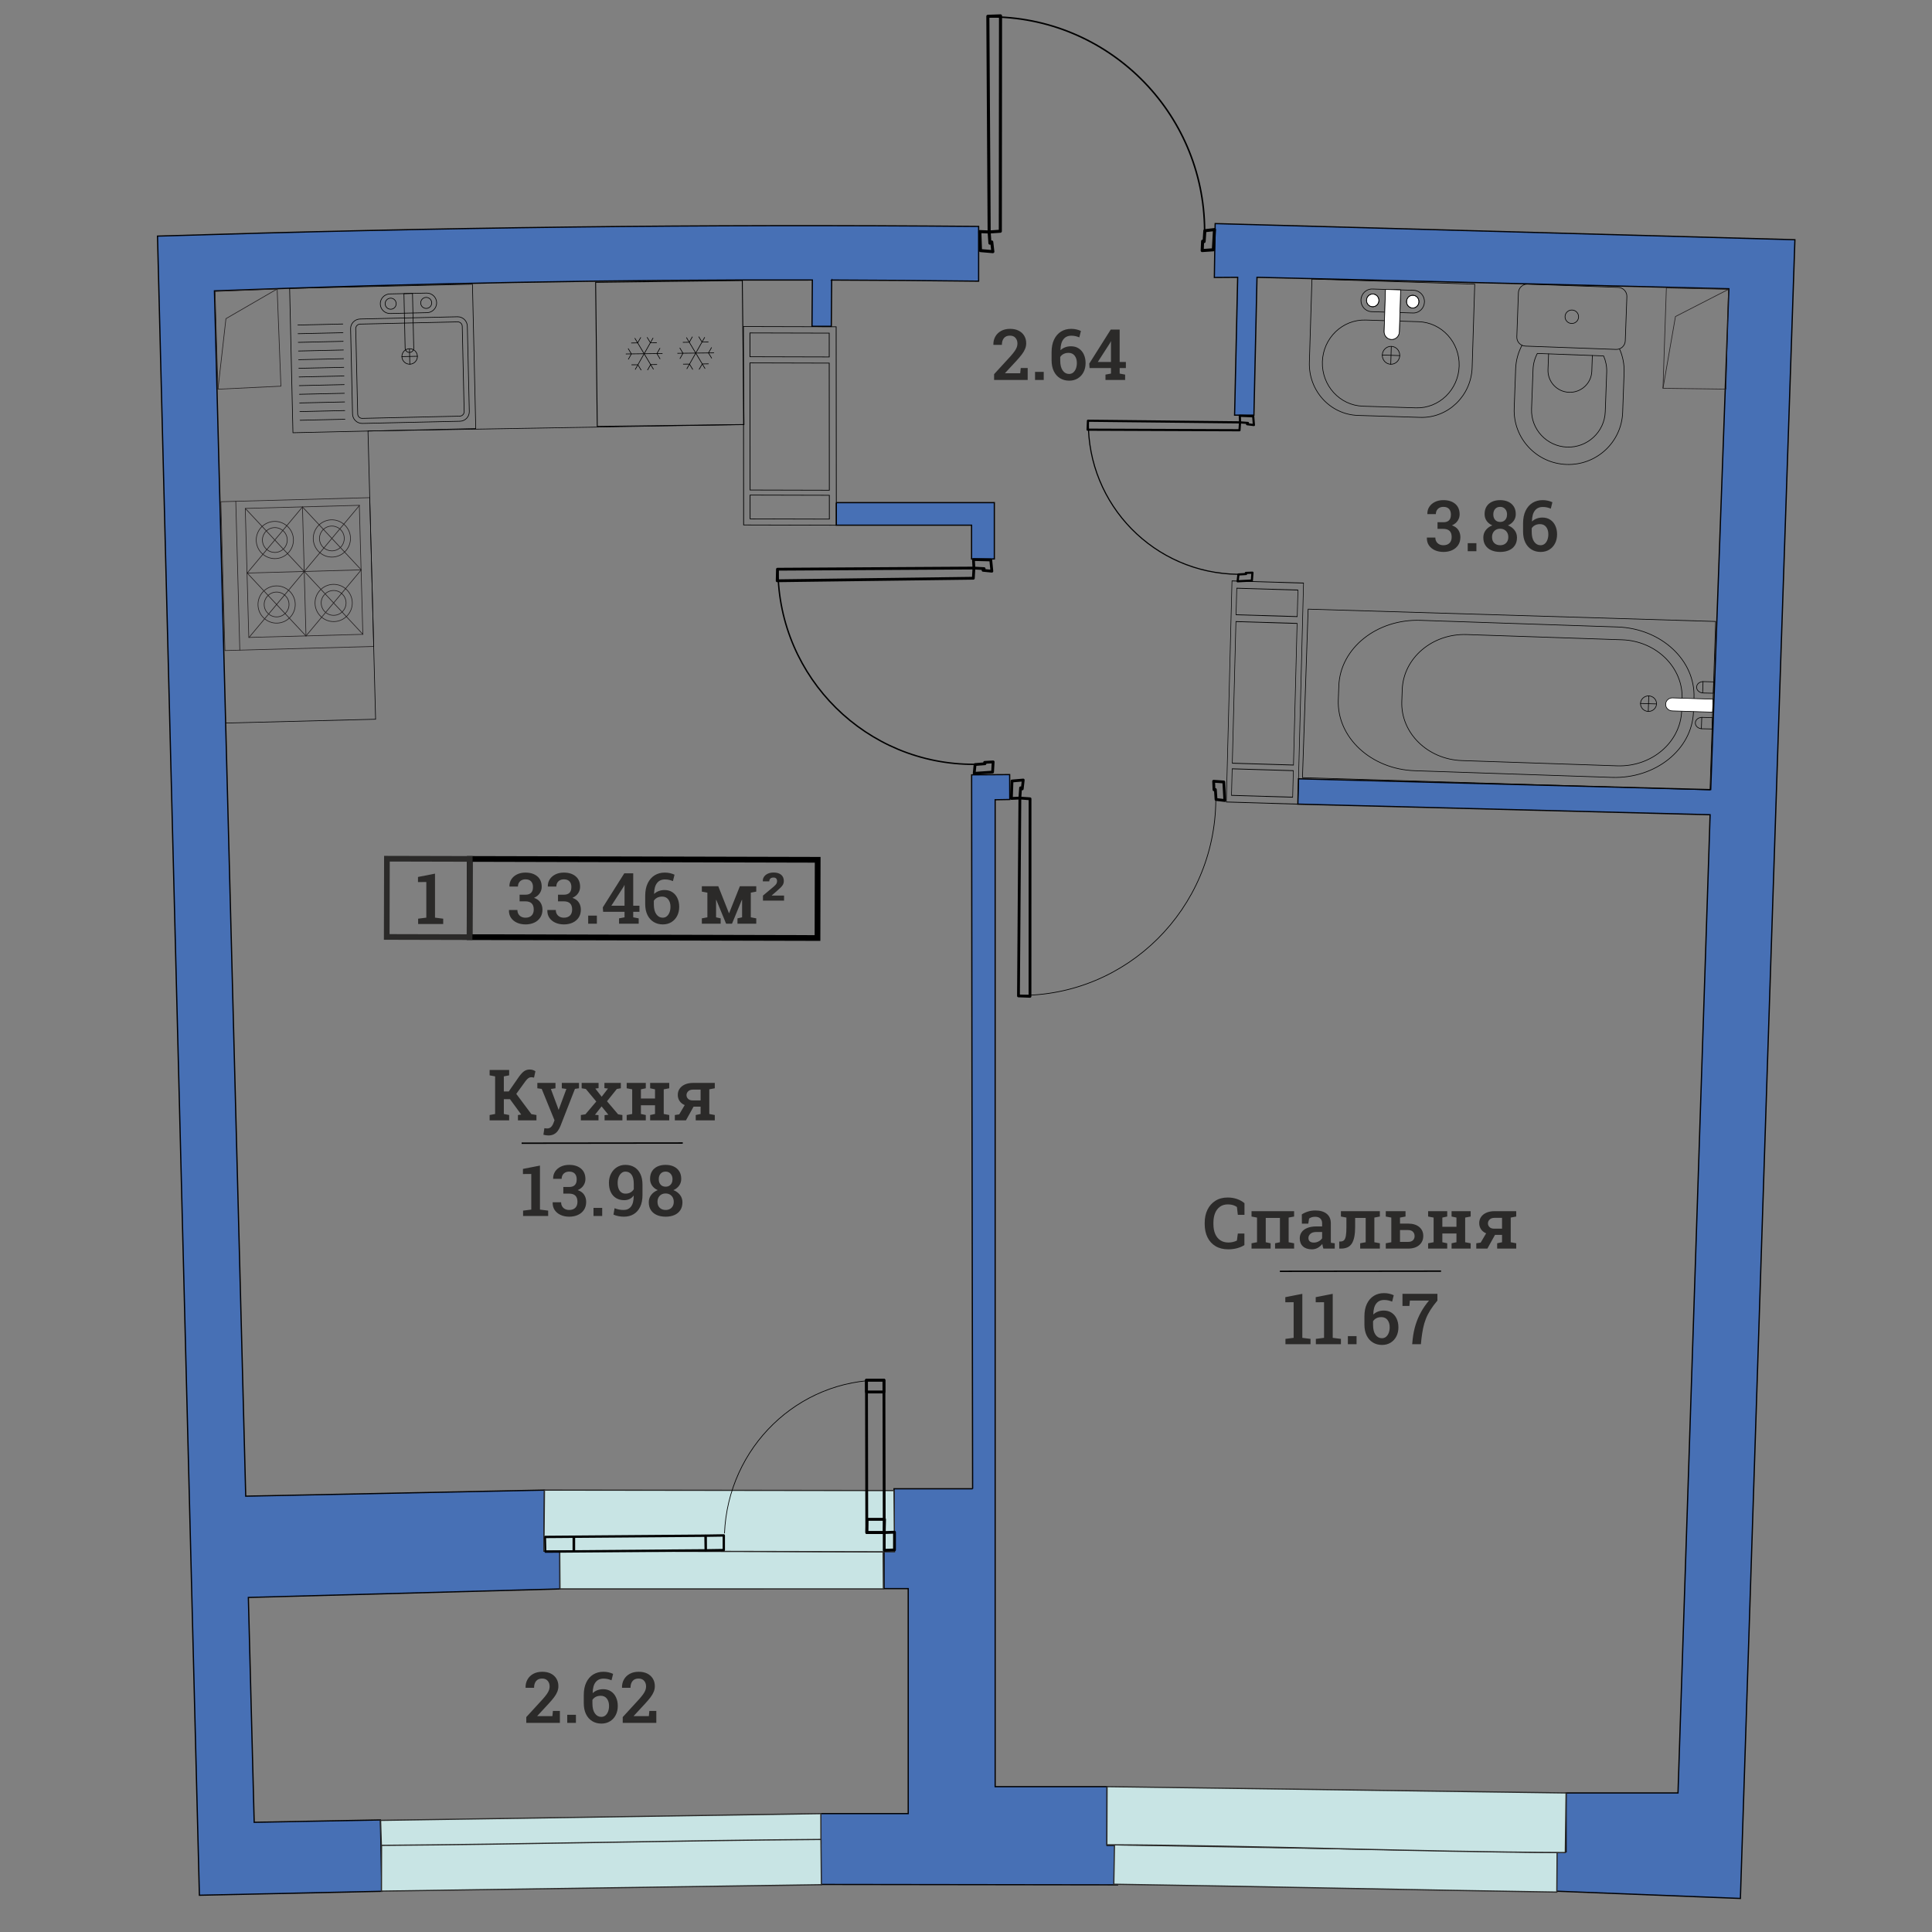 <?xml version="1.0" encoding="UTF-8"?>
<!DOCTYPE svg PUBLIC "-//W3C//DTD SVG 1.1//EN" "http://www.w3.org/Graphics/SVG/1.1/DTD/svg11.dtd">
<!-- Creator: CorelDRAW 2019 (64-Bit) -->
<svg xmlns="http://www.w3.org/2000/svg" xml:space="preserve" width="211.667mm" height="211.667mm" version="1.1" style="shape-rendering:geometricPrecision; text-rendering:geometricPrecision; image-rendering:optimizeQuality; fill-rule:evenodd; clip-rule:evenodd"
viewBox="0 0 21166.66 21166.66"
 xmlns:xlink="http://www.w3.org/1999/xlink"
 xmlns:xodm="http://www.corel.com/coreldraw/odm/2003">
 <rect x="0" y="0" width="21166.66" height="21166.66" fill="#808080" stroke="none"/>
 <defs>
  <style type="text/css">
   <![CDATA[
    .str1 {stroke:#2B2A29;stroke-width:13.23;stroke-miterlimit:22.926}
    .str0 {stroke:#020204;stroke-width:13.41;stroke-miterlimit:22.926}
    .str16 {stroke:#2B2A29;stroke-width:62.06;stroke-miterlimit:22.926}
    .str15 {stroke:black;stroke-width:62.72;stroke-miterlimit:22.926}
    .str4 {stroke:black;stroke-width:7.06;stroke-miterlimit:22.926}
    .str13 {stroke:#020204;stroke-width:7.06;stroke-miterlimit:22.926}
    .str2 {stroke:#231F20;stroke-width:7.06;stroke-miterlimit:22.926}
    .str14 {stroke:black;stroke-width:15.26;stroke-miterlimit:22.926}
    .str6 {stroke:black;stroke-width:7.62;stroke-miterlimit:22.926}
    .str3 {stroke:black;stroke-width:7.06;stroke-linecap:round;stroke-linejoin:round;stroke-miterlimit:22.926}
    .str5 {stroke:#231F20;stroke-width:7.06;stroke-linecap:round;stroke-linejoin:round;stroke-miterlimit:22.926}
    .str7 {stroke:black;stroke-width:33.71;stroke-linecap:round;stroke-linejoin:round;stroke-miterlimit:10}
    .str11 {stroke:black;stroke-width:23.77;stroke-linecap:round;stroke-linejoin:round;stroke-miterlimit:10}
    .str8 {stroke:black;stroke-width:16.84;stroke-linecap:round;stroke-linejoin:round;stroke-miterlimit:10}
    .str12 {stroke:black;stroke-width:11.87;stroke-linecap:round;stroke-linejoin:round;stroke-miterlimit:10}
    .str10 {stroke:black;stroke-width:15.34;stroke-linecap:round;stroke-linejoin:round;stroke-miterlimit:10}
    .str9 {stroke:black;stroke-width:30.71;stroke-linecap:round;stroke-linejoin:round;stroke-miterlimit:10}
    .fil6 {fill:none}
    .fil3 {fill:none;fill-rule:nonzero}
    .fil0 {fill:#4770B5}
    .fil1 {fill:#4770B5}
    .fil2 {fill:#C8E4E4}
    .fil7 {fill:#2B2A29;fill-rule:nonzero}
    .fil5 {fill:black;fill-rule:nonzero}
    .fil4 {fill:white;fill-rule:nonzero}
   ]]>
  </style>
 </defs>
 <g id="Layer_x0020_1">
  <path class="fil0 str0" d="M10655.9 16310.78l-861 0 0 652.84 -109.16 0 0 440.97 264.59 0 0 2465.13 -957.06 0 0 776.01c1058.52,0 2187.14,4.42 3250.13,4.42l0 -432.17 -114.65 0 0 -643.81 -1225.91 0 0 -10812.19 160.03 -2.82 -1.18 -272.9 -416.63 2.76c0,1336.42 6.43,5276.31 10.84,7821.76z"/>
  <path class="fil1 str0" d="M18742.41 8651.1l-4516.37 -118.73 -7.04 277.53 4516.69 116.26 -351.91 10717.18 -1225.91 0 0 643.81 -114.65 0 0 432.17 2024.29 79.77c196.26,-6059.97 390.03,-12114.52 597.15,-18172.61l-6351.54 -176.9 -8.82 590.4 255.44 -1.81 -33.76 1510.24 211.67 0 33.76 -1510.24 5169.95 125.38 -198.95 5487.55z"/>
  <path class="fil1 str0" d="M9111.61 3068.09l-4.01 507.21 -211.46 -0.45 4.01 -507.31c-2229.92,-4.39 -4283.06,35.25 -6550.89,118.95l342.85 13205.24 3272.93 -66.43 -6.07 667.28 175.97 5.32 0 410.2 -3414.02 93.36 63.96 2463.34 1382.86 -25.75 16.31 781.63 -1999.57 43.21 -458.85 -18177.13c3139.79,-97.12 5944.44,-132.49 8996.04,-106.14l0 599.73c-550.41,-6.5 -1085.4,-10.59 -1610.06,-12.26zm50.94 2438.66l1731.16 0c0,158.46 0,458.44 0,616.9l-249.28 0 0 -369.96 -1481.68 0 -0.2 -246.94z"/>
  <g id="_1844728765168">
   <path class="fil2 str1" d="M17056.35 20729.52c-1618.05,-24.67 -3235.73,-61.53 -4853.77,-86.2l7.4 -431.77 4849.52 84.55 -3.15 433.42z"/>
   <path class="fil2 str1" d="M17149.32 20296.35c-1674.66,-7.25 -3348.22,-77.97 -5022.89,-85.22l2.32 -636.96 5029.12 69.17 -8.55 653.01z"/>
  </g>
  <g id="_1844728763376">
   <polygon class="fil3 str2" points="18937.03,3169.85 18256.39,3154.88 18219.27,4254.13 18909.72,4263.23 "/>
   <path class="fil3 str2" d="M18937.12 3169.85l-580.91 297.85 -136.94 786.99m717.85 -1084.84l0 0 0 0z"/>
  </g>
  <g id="_1844725468592">
   <path class="fil3 str3" d="M17718.3 8390.32c376.9,12.64 692.95,-257.64 705.73,-602.67l4.68 -129.6c13.05,-344.92 -282.34,-636.02 -658.98,-648.69l-1701.14 -57.32c-376.6,-12.64 -693.16,257.54 -705.94,602.5l-4.78 129.8c-12.85,345.03 282.64,635.89 659.27,648.43l1701.16 57.55z"/>
   <path class="fil3 str3" d="M17659.69 8516.97c478.11,15.99 878.63,-305.63 893.62,-717.46l5.83 -154.59c15.56,-411.57 -359.85,-759.73 -837.93,-775.86l-2158.98 -72.78c-478.08,-15.93 -878.93,305.57 -894.23,717.25l-5.84 155.02c-15.43,411.54 360.36,759.4 838.34,775.33l2159.19 73.09z"/>
   <path class="fil3 str3" d="M17973.24 7706.55c-1.58,46.87 36.63,86.28 84.98,87.68 48.49,1.33 88.93,-35.62 90.56,-82.41 1.49,-46.9 -36.4,-86.17 -84.92,-87.57 -48.47,-1.37 -89.22,35.44 -90.62,82.3z"/>
   <path class="fil4 str3" d="M18763.65 7802.31l-443.51 -13.93c-40.82,-1.27 -72.79,-34.13 -71.48,-73.32 1.1,-39.72 35.32,-70.42 76.01,-69.12l444.32 14.3 -5.34 142.07z"/>
   <path class="fil3 str3" d="M18771.14 7594.94l-111.48 -2.63c-40.96,-1.21 -72.94,-30.19 -71.96,-64.53 1.04,-34.71 34.98,-61.44 75.84,-60.23l111.95 3.01 -4.35 124.38z"/>
   <line class="fil3 str3" x1="18658.22" y1="7466.76" x2="18653.87" y2= "7591.19" />
   <line class="fil3 str3" x1="18644.35" y1="7858.48" x2="18639.93" y2= "7982.91" />
   <path class="fil3 str3" d="M18757.14 7986.75l-111.38 -2.56c-41,-1.24 -73.16,-30.2 -71.94,-64.53 0.91,-34.78 35.09,-61.54 75.88,-60.27l111.85 2.96 -4.41 124.4z"/>
   <line class="fil3 str3" x1="18146.52" y1="7712.01" x2="17973.44" y2= "7706.86" />
   <line class="fil3 str3" x1="18063.77" y1="7624.28" x2="18058.18" y2= "7794.37" />
   <polygon class="fil3 str3" points="14269.61,8519.61 14331.65,6673.64 18796.34,6808.55 18734.39,8654.5 "/>
  </g>
  <g id="_1844725455440">
   <path class="fil3 str3" d="M16635.52 3206.88c2.02,-53.64 47.67,-96.2 101.59,-94.14l992.56 35.91c54.08,2.14 96.06,47.58 94.19,101.35l-17.72 484.03c-2.02,54.07 -47.24,95.89 -101.39,94.03l-992.69 -36.39c-53.84,-1.82 -96.18,-46.65 -94.07,-100.8l17.53 -483.99z"/>
   <path class="fil3 str3" d="M16674.94 3782.89c-41.52,77.11 -66.34,164.52 -69.74,258.03l-15.93 433.77c-11.95,327.36 244.52,601.99 572.78,613.73 328.41,12.02 603.7,-243.11 615.6,-570.45l15.75 -433.94c3.67,-93.2 -14.8,-182.22 -50.41,-262.04"/>
   <path class="fil3 str3" d="M17568.73 3899.31c24.35,55.91 36.26,115.89 34.1,177.6l-15.94 434.05c-8.06,221.79 -196.02,395.31 -418.24,387.33 -223,-8.16 -397.07,-195.07 -389.14,-416.67l16.14 -433.93c2.23,-61.3 17.95,-120.61 47.09,-175.32l725.99 26.94z"/>
   <path class="fil3 str3" d="M17445.71 3895l-6.23 172.82c-4.89,131.89 -116.38,235.04 -248.85,230.12 -132.16,-4.54 -235.83,-115.83 -231.11,-247.49l6.51 -173.48"/>
   <path class="fil3 str3" d="M17294.62 3472.97c1.46,-40.84 -30.29,-75.02 -71.37,-76.37 -40.73,-1.58 -75.26,30.24 -76.76,70.9 -1.55,40.81 30.48,75.02 71.45,76.52 40.65,1.48 75.33,-30.35 76.68,-71.05z"/>
  </g>
  <g id="_1844725502800">
   <path class="fil3 str3" d="M16156.97 3113.28l-28.4 911.53c-9.77,312.26 -264.57,557.58 -568.92,547.86l-681.56 -21.39c-304.27,-9.56 -542.63,-270.19 -532.85,-582.35l28.24 -911.44 1783.49 55.79z"/>
   <path class="fil3 str3" d="M14932.54 4450.13l579.23 18.17c254.01,8.06 466,-196.76 474.45,-457.54 8.11,-260.47 -191.16,-478.38 -445.13,-486.25l-579.2 -18.17c-253.74,-7.95 -466.16,197.18 -474.2,457.19 -8.06,260.77 191.07,478.63 444.85,486.6z"/>
   <path class="fil3 str3" d="M15035.07 3166.42l453.54 14.12c67.01,2.18 119.49,59.77 117.29,127.89 -2.05,68.47 -57.49,122.59 -125.03,120.49l-453.5 -14.36c-66.86,-1.88 -119.18,-59.17 -116.9,-127.98 2.07,-68.18 58.08,-122.19 124.6,-120.16z"/>
   <path class="fil3 str3" d="M15236.66 3990.6c52.72,1.61 97.02,-40.96 98.61,-94.85 1.64,-54.28 -39.77,-99.54 -92.48,-101.17 -52.75,-1.58 -97.02,40.85 -98.54,95.01 -1.86,54.1 39.62,99.51 92.41,101.01z"/>
   <path class="fil4 str3" d="M15345.18 3176.44l-14.36 459.2c-1.45,47.54 -39.92,84.82 -85.67,83.4 -46.37,-1.38 -82.29,-41.09 -80.65,-88.35l14.64 -459.78 166.04 5.53z"/>
   <path class="fil4 str3" d="M15345.18 3176.44l-14.36 459.2c-1.45,47.54 -39.92,84.82 -85.67,83.4 -46.37,-1.38 -82.29,-41.09 -80.65,-88.35l14.64 -459.78 166.04 5.53z"/>
   <path class="fil4 str4" d="M14971.38 3288.47c-1.43,39.07 27.75,71.1 65.18,72.16 38.53,1.51 69.29,-28.88 70.64,-67.83 1.17,-38.34 -28.27,-70.37 -66.24,-71.73 -37.46,-1.1 -68.34,29.1 -69.58,67.4z"/>
   <path class="fil3 str3" d="M15036.98 3360.93c37.46,1.22 68.95,-29.11 70.18,-67.75 1.12,-38.65 -28.24,-70.8 -65.74,-71.9 -37.57,-1.22 -69.17,29.14 -70.22,67.71 -1.4,38.51 28.23,70.88 65.78,71.94z"/>
   <path class="fil4 str4" d="M15409.93 3302.35c-1.2,38.95 28.14,71.17 65.86,72.31 37.84,1.24 68.67,-29.06 69.73,-67.97 1.28,-38.53 -27.9,-70.72 -65.31,-71.81 -37.84,-1.16 -68.95,29.05 -70.28,67.47z"/>
   <path class="fil3 str3" d="M15475.65 3374.76c37.3,1.14 68.67,-29.13 70.06,-67.75 0.98,-38.48 -28.27,-71.09 -65.94,-72.04 -37.42,-1.29 -68.71,29.06 -69.92,67.83 -1.11,38.38 28.31,70.76 65.8,71.96z"/>
   <line class="fil3 str3" x1="15242.74" y1="3796.95" x2="15236.89" y2= "3990.37" />
   <line class="fil3 str3" x1="15144.1" y1="3889.52" x2="15335.34" y2= "3895.75" />
  </g>
  <g id="_1844886771424">
   <rect class="fil3 str4" transform="matrix(0.015 1.323 -1.347 0.017 8132.48 3073.07)" width="1192.98" height="1192.95"/>
   <polyline class="fil3 str4" points="7232.52,3933.2 7196.83,3873.79 7231.21,3813.25 "/>
   <line class="fil3 str4" x1="6856.34" y1="3878.01" x2="7257.94" y2= "3872.93" />
   <polyline class="fil3 str4" points="6881.75,3817.72 6917.36,3877.2 6883.21,3937.7 "/>
   <polyline class="fil3 str4" points="7196.06,3754.2 7125.62,3754.8 7089.38,3694.94 "/>
   <line class="fil3 str4" x1="6958.69" y1="4049.14" x2="7155.54" y2= "3701.82" />
   <polyline class="fil3 str4" points="6918.25,3996.72 6988.62,3996.19 7024.85,4055.95 "/>
   <polyline class="fil3 str4" points="7020.72,3695.89 6985.84,3756.45 6915.63,3757.78 "/>
   <line class="fil3 str4" x1="7159.56" y1="4046.56" x2="6954.75" y2= "3704.39" />
   <polyline class="fil3 str4" points="7093.66,4055.1 7128.35,3994.5 7198.78,3993.24 "/>
   <polyline class="fil3 str4" points="7797.83,3926.15 7762.18,3866.53 7796.45,3806.07 "/>
   <line class="fil3 str4" x1="7421.61" y1="3870.73" x2="7823.44" y2= "3865.81" />
   <polyline class="fil3 str4" points="7447.21,3810.56 7482.87,3870.14 7448.56,3930.63 "/>
   <polyline class="fil3 str4" points="7761.44,3746.98 7691.11,3747.57 7654.84,3687.85 "/>
   <line class="fil3 str4" x1="7524.18" y1="4041.94" x2="7721.08" y2= "3694.62" />
   <polyline class="fil3 str4" points="7483.7,3989.48 7554.08,3989.13 7590.16,4048.79 "/>
   <polyline class="fil3 str4" points="7586.07,3688.66 7551.35,3749.43 7480.87,3750.63 "/>
   <line class="fil3 str4" x1="7724.93" y1="4039.26" x2="7520.1" y2= "3697.2" />
   <polyline class="fil3 str4" points="7658.95,4047.97 7693.85,3987.31 7764.21,3986.01 "/>
  </g>
  <g id="_1844886740224">
   <line class="fil3 str5" x1="3957.79" y1="6243.41" x2="3352.25" y2= "6967.24" />
   <line class="fil3 str5" x1="3977.15" y1="6950.74" x2="3333.13" y2= "6261.03" />
   <line class="fil3 str5" x1="3938.53" y1="5537.23" x2="3333.06" y2= "6260.9" />
   <line class="fil3 str5" x1="3957.79" y1="6243.41" x2="3313.77" y2= "5554.14" />
   <line class="fil3 str5" x1="3957.79" y1="6243.41" x2="2708.11" y2= "6278.02" />
   <polygon class="fil3 str5" points="2725.71,6983.69 3975.3,6949.66 3936.64,5536.16 2687.12,5570.23 "/>
   <polygon class="fil3 str5" points="2464.33,7127.21 4094.78,7082.5 4050.34,5452.21 2419.75,5496.76 "/>
   <path class="fil3 str5" d="M3685.99 6025.52c-69.93,27.56 -148.89,-6.72 -176.55,-76.42 -27.45,-69.78 6.72,-148.66 76.57,-176.29 69.74,-27.45 148.81,6.86 176.26,76.39 27.48,69.77 -6.61,148.87 -76.28,176.32z"/>
   <path class="fil3 str5" d="M3710.84 6089c-104.85,41.23 -223.4,-10.23 -264.77,-114.91 -41.37,-104.52 10.03,-223.21 114.8,-264.81 104.7,-41.23 223.47,10.35 264.7,114.87 41.55,104.72 -9.89,223.38 -114.73,264.85z"/>
   <path class="fil3 str5" d="M3451.44 6611.4c-2.98,-112.51 85.85,-206.32 198.58,-209.36 112.69,-2.78 206.48,86.12 209.52,198.8 2.86,112.4 -86.16,206.04 -198.77,209.05 -112.66,2.96 -206.47,-85.96 -209.33,-198.49z"/>
   <path class="fil3 str5" d="M3519.15 6609.1c-2.2,-74.9 57.19,-137.49 132.28,-139.62 74.83,-2.23 137.68,57.08 139.79,132.42 2.06,74.67 -57.22,137.59 -132.19,139.47 -75.16,2.27 -137.83,-56.88 -139.88,-132.27z"/>
   <line class="fil3 str5" x1="2708.11" y1="6278.03" x2="3313.72" y2= "5554.18" />
   <line class="fil3 str5" x1="2688.53" y1="5571.4" x2="3333.13" y2= "6261.05" />
   <line class="fil3 str5" x1="3352.35" y1="6967.53" x2="3313.77" y2= "5554.14" />
   <line class="fil3 str5" x1="2627.36" y1="7122.72" x2="2583.2" y2= "5492.28" />
   <line class="fil3 str5" x1="2727.63" y1="6984.44" x2="3333.17" y2= "6261.1" />
   <line class="fil3 str5" x1="2708.11" y1="6277.92" x2="3352.42" y2= "6967.57" />
   <path class="fil3 str5" d="M3086 6105.91c-104.48,41.3 -223.18,-10.03 -264.52,-114.8 -41.27,-104.52 9.92,-223.07 114.84,-264.36 104.53,-41.37 223.03,9.91 264.48,114.57 41.12,104.77 -10.25,223.28 -114.8,264.59z"/>
   <path class="fil3 str5" d="M3061.04 6042.9c-69.93,27.6 -148.85,-6.64 -176.47,-76.71 -27.74,-69.74 6.64,-149.03 76.5,-176.34 69.84,-27.67 149,6.51 176.58,76.46 27.7,69.78 -6.72,148.92 -76.61,176.59z"/>
   <path class="fil3 str5" d="M2894.31 6626.26c-1.82,-75.23 57.5,-137.68 132.46,-139.58 75.03,-2.01 137.75,57.28 139.58,132.38 2.12,74.89 -57.34,137.38 -132.38,139.5 -75.11,1.87 -137.53,-57.49 -139.66,-132.3z"/>
   <path class="fil3 str5" d="M2826.6 6628.3c-3.08,-112.8 85.94,-206.33 198.43,-209.23 112.43,-2.93 206.44,85.94 209.45,198.48 2.75,112.42 -86.05,206.21 -198.62,209.18 -112.65,3.08 -206.36,-85.93 -209.26,-198.43z"/>
  </g>
  <g id="_1844886792640">
   <polygon class="fil2 str1" points="9678.34,17407.8 6134.94,17408.1 6132.16,16985.5 9675.68,17001.3 "/>
   <polygon class="fil2 str1" points="9800.09,17001.3 5958.97,16992.58 5965.04,16325.29 9794.3,16330.24 "/>
   <g>
    <path class="fil3 str6" d="M9669.21 15119.78c-927.7,-5.43 -1693.13,737.03 -1731.7,1679.69"/>
   </g>
   <g>
    <path class="fil5" d="M9511.77 16790.3c0.01,8.68 -6.9,15.74 -15.43,15.75 -8.53,0.01 -15.48,-7.01 -15.49,-15.69l30.92 -0.06zm-3.35 -1669.75l3.35 1669.75 -30.92 0.06 -3.35 -1669.75 15.46 -15.75 15.46 15.69zm-30.92 0.06c-0.01,-8.68 6.9,-15.74 15.43,-15.75 8.53,-0.01 15.48,7.01 15.49,15.69l-30.92 0.06zm206.63 15.74l-191.17 -0.05 0 -31.44 191.17 0.05 15.46 15.69 -15.46 15.75zm0 -31.44c8.53,0 15.46,7.04 15.46,15.72 0,8.68 -6.93,15.72 -15.46,15.72l0 -31.44zm-12.1 1685.5l-3.36 -1669.75 30.92 -0.06 3.36 1669.75 -15.46 15.75 -15.46 -15.69zm30.92 -0.06c0.01,8.68 -6.9,15.74 -15.43,15.75 -8.53,0.01 -15.48,-7.01 -15.49,-15.69l30.92 -0.06zm-206.64 -15.74l191.18 0.05 0 31.44 -191.18 -0.05 0 -31.44zm0 31.44c-8.53,0 -15.46,-7.04 -15.46,-15.72 0,-8.68 6.93,-15.72 15.46,-15.72l0 31.44z"/>
   </g>
   <g>
    <path class="fil5" d="M9702.95 16790.8c-0.22,8.68 -7.34,15.53 -15.87,15.3 -8.53,-0.23 -15.27,-7.46 -15.05,-16.14l30.92 0.84zm3.77 -144.87l-3.77 144.87 -30.92 -0.84 3.77 -144.87 15.46 -15.3 15.46 16.14zm-30.92 -0.84c0.22,-8.68 7.34,-15.53 15.87,-15.3 8.53,0.23 15.27,7.46 15.05,16.14l-30.92 -0.84zm-175.72 -15.34l191.18 0.04 0 31.44 -191.18 -0.04 -15.46 -16.14 15.46 -15.3zm0 31.44c-8.53,0 -15.46,-7.04 -15.46,-15.72 0,-8.68 6.93,-15.72 15.46,-15.72l0 31.44zm-19.23 128.72l3.77 -144.86 30.92 0.84 -3.77 144.86 -15.46 15.3 -15.46 -16.14zm30.92 0.84c-0.22,8.68 -7.34,15.53 -15.87,15.3 -8.53,-0.23 -15.27,-7.46 -15.05,-16.14l30.92 0.84zm175.72 15.35l-191.18 -0.05 0 -31.44 191.18 0.05 0 31.44zm0 -31.44c8.53,0 15.46,7.04 15.46,15.72 0,8.68 -6.93,15.72 -15.46,15.72l0 -31.44z"/>
   </g>
   <g>
    <path class="fil5" d="M9699.58 15250.22c0,8.68 -6.93,15.72 -15.46,15.72 -8.53,0 -15.46,-7.04 -15.46,-15.72l30.92 0zm0.01 -129.59l-0.01 129.59 -30.92 0 0.01 -129.59 15.46 -15.72 15.46 15.72zm-30.92 0c0,-8.68 6.93,-15.72 15.46,-15.72 8.53,0 15.46,7.04 15.46,15.72l-30.92 0zm-175.71 -15.77l191.17 0.05 0 31.44 -191.17 -0.05 -15.46 -15.72 15.46 -15.72zm0 31.44c-8.53,0 -15.46,-7.04 -15.46,-15.72 0,-8.68 6.93,-15.72 15.46,-15.72l0 31.44zm-15.48 113.88l0.02 -129.6 30.92 0 -0.02 129.6 -15.46 15.72 -15.46 -15.72zm30.92 0c0,8.68 -6.93,15.72 -15.46,15.72 -8.53,0 -15.46,-7.04 -15.46,-15.72l30.92 0zm175.72 15.76l-191.18 -0.04 0 -31.44 191.18 0.04 0 31.44zm0 -31.44c8.53,0 15.46,7.04 15.46,15.72 0,8.68 -6.93,15.72 -15.46,15.72l0 -31.44z"/>
   </g>
   <g>
    <path class="fil5" d="M5972.34 16851.54c-5.64,0.04 -10.33,-5.74 -10.46,-12.91 -0.13,-7.17 4.34,-13.03 9.98,-13.07l0.48 25.98zm1756.13 -13.66l-1756.13 13.66 -0.48 -25.98 1756.13 -13.66 10.46 12.85 -9.98 13.13zm-0.48 -25.98c5.64,-0.04 10.33,5.74 10.46,12.91 0.13,7.17 -4.34,13.03 -9.98,13.07l-0.48 -25.98zm-6.52 173.72l-3.46 -160.59 20.44 -0.28 3.46 160.59 -9.98 13.13 -10.46 -12.85zm20.44 -0.28c0.15,7.17 -4.3,13.06 -9.94,13.13 -5.64,0.07 -10.35,-5.68 -10.5,-12.85l20.44 -0.28zm-1766.59 0.81l1756.13 -13.66 0.48 25.98 -1756.13 13.66 -10.46 -12.85 9.98 -13.13zm0.48 25.98c-5.64,0.04 -10.33,-5.74 -10.46,-12.91 -0.13,-7.17 4.34,-13.03 9.98,-13.07l0.48 25.98zm6.52 -173.72l3.46 160.59 -20.44 0.28 -3.46 -160.59 20.44 -0.28zm-20.44 0.28c-0.15,-7.17 4.3,-13.06 9.94,-13.13 5.64,-0.07 10.35,5.68 10.5,12.85l-20.44 0.28z"/>
   </g>
   <g>
    <path class="fil5" d="M6301.27 16996.32c0,7.17 -6.38,12.99 -14.25,12.99 -7.87,0 -14.25,-5.82 -14.25,-12.99l28.5 0zm0.04 -160.61l-0.04 160.61 -28.5 0 0.04 -160.61 28.5 0zm-28.5 0c0,-7.17 6.38,-12.99 14.25,-12.99 7.87,0 14.25,5.82 14.25,12.99l-28.5 0z"/>
   </g>
   <g>
    <path class="fil5" d="M9799.38 16965.29c8.53,-0.28 15.68,6.52 15.96,15.2 0.28,8.68 -6.41,15.96 -14.94,16.24l-1.02 -31.44zm-112.45 3.79l112.45 -3.79 1.02 31.44 -112.45 3.79 -15.97 -15.72 14.95 -15.72zm1.02 31.44c-8.53,0.28 -15.68,-6.52 -15.96,-15.2 -0.28,-8.68 6.41,-15.96 14.94,-16.24l1.02 31.44zm15 -210.14l-0.05 194.42 -30.92 0 0.05 -194.42 14.95 -15.72 15.97 15.72zm-30.92 0c0,-8.68 6.93,-15.72 15.46,-15.72 8.53,0 15.46,7.04 15.46,15.72l-30.92 0zm128.42 11.92l-112.45 3.8 -1.02 -31.44 112.45 -3.8 15.97 15.72 -14.95 15.72zm-1.02 -31.44c8.53,-0.28 15.68,6.52 15.96,15.2 0.28,8.68 -6.41,15.96 -14.94,16.24l-1.02 -31.44zm-15 210.15l0.05 -194.43 30.92 0 -0.05 194.43 -30.92 0zm30.92 0c0,8.68 -6.93,15.72 -15.46,15.72 -8.53,0 -15.46,-7.04 -15.46,-15.72l30.92 0z"/>
   </g>
   <g>
    <path class="fil5" d="M7929.67 16969.41c7.05,-0.11 12.86,5.62 12.97,12.79 0.11,7.17 -5.52,13.08 -12.57,13.19l-0.4 -25.98zm-198.19 3.09l198.19 -3.09 0.4 25.98 -198.19 3.09 -12.97 -12.99 12.57 -12.99zm0.4 25.98c-7.05,0.11 -12.86,-5.62 -12.97,-12.79 -0.11,-7.17 5.52,-13.08 12.57,-13.19l0.4 25.98zm12.61 -173.6l-0.04 160.61 -25.54 0 0.04 -160.61 12.57 -12.99 12.97 12.99zm-25.54 0c0,-7.17 5.72,-12.99 12.77,-12.99 7.05,0 12.77,5.82 12.77,12.99l-25.54 0zm211.16 9.9l-198.19 3.09 -0.4 -25.98 198.19 -3.09 12.97 12.99 -12.57 12.99zm-0.4 -25.98c7.05,-0.11 12.86,5.62 12.97,12.79 0.11,7.17 -5.52,13.08 -12.57,13.19l-0.4 -25.98zm-12.61 173.6l0.04 -160.61 25.54 0 -0.04 160.61 -25.54 0zm25.54 0c0,7.17 -5.72,12.99 -12.77,12.99 -7.05,0 -12.77,-5.82 -12.77,-12.99l25.54 0z"/>
   </g>
  </g>
  <g>
   <path class="fil2 str1" d="M8993.27 19869.72c-1607.94,24.63 -3215.86,49.25 -4823.79,73.89l9.93 314.33 4814.75 -60.73 -0.89 -327.49z"/>
   <path class="fil2 str1" d="M8994.22 20152.76c-1604.99,11.35 -3209.2,53.39 -4814.19,64.74l-0.99 501.25 4820.12 -70.09 -4.94 -495.9z"/>
  </g>
  <g>
   <polyline class="fil3 str7" points="10837.04,2541.68 10734.65,2537.12 10742.04,2745.41 10877.4,2756.98 10865.45,2651.08 10845.48,2664.05 10837.04,2541.68 "/>
   <polyline class="fil3 str7" points="13170.99,2745.1 13293.39,2736.7 13305.98,2515.41 13200.08,2527.36 13192.02,2646.21 13175.55,2642.71 13170.99,2745.1 "/>
   <polyline class="fil3 str7" points="10822.71,178.64 10961.58,173.74 10959.44,2533.24 10837.04,2541.68 10822.71,178.64 "/>
   <path class="fil3 str8" d="M13197.53 2521.73c-7.44,-1298.1 -1065.81,-2344.43 -2363.95,-2337"/>
  </g>
  <g>
   <polyline class="fil3 str9" points="10670.14,6223.52 10664.87,6130.31 10854.66,6134.77 10866.68,6257.94 10770.09,6248.21 10781.68,6229.88 10670.14,6223.52 "/>
   <polyline class="fil3 str9" points="10880.85,8347.16 10874.53,8458.74 10673.11,8472.61 10682.84,8376.03 10791.01,8367.39 10787.64,8352.43 10880.85,8347.16 "/>
   <polyline class="fil3 str9" points="8517.63,6236.23 8514.68,6362.76 10663.78,6335.1 10670.14,6223.52 8517.63,6236.23 "/>
   <path class="fil3 str10" d="M10677.69 8373.77c-1182.44,7.37 -2147.01,-945.23 -2154.39,-2127.71"/>
  </g>
  <g>
   <g>
    <path class="fil5" d="M11174.3 8758.85l-1.34 -30.9c8.46,-0.37 15.62,6.25 15.99,14.78 0.37,8.53 -6.19,15.75 -14.65,16.12zm-93.12 4.08l-15.99 -16.02 14.65 -14.88 93.12 -4.08 1.34 30.9 -93.12 4.08zm-1.34 -30.9l1.34 30.9c-8.46,0.37 -15.62,-6.25 -15.99,-14.78 -0.37,-8.53 6.19,-15.75 14.65,-16.12zm-7.72 -176.17l14.03 -14.84 16.61 15.98 -6.93 191.05 -30.64 -1.14 6.93 -191.05zm30.64 1.14l-30.64 -1.14c0.3,-8.53 7.42,-15.19 15.88,-14.88 8.46,0.31 15.06,7.49 14.76,16.02zm106.51 -26.45l16.52 17.16 -13.94 13.66 -123.12 10.47 -2.58 -30.82 123.12 -10.47zm2.58 30.82l-2.58 -30.82c8.43,-0.71 15.86,5.6 16.57,14.11 0.71,8.51 -5.56,16 -13.99,16.71zm2.96 83.46l-23.59 11.21 -6.87 -14.71 10.98 -97.12 30.46 3.5 -10.98 97.12zm-30.46 -3.5l30.46 3.5c-0.96,8.48 -8.56,14.57 -16.97,13.61 -8.41,-0.96 -14.45,-8.63 -13.49,-17.11zm-11.27 2.8l-6.93 -14.04 23.65 -11.88 18.14 11.91 -16.72 25.92 -18.14 -11.91zm16.72 -25.92l-16.72 25.92c-7.09,-4.66 -9.1,-14.25 -4.49,-21.4 4.61,-7.15 14.12,-9.18 21.21,-4.52zm-0.88 126.27l-30.58 -2.16 7.81 -112.23 30.58 2.16 -7.81 112.23zm-30.58 -2.16l30.58 2.16c-0.59,8.51 -7.92,14.93 -16.36,14.34 -8.44,-0.59 -14.81,-7.99 -14.22,-16.5z"/>
   </g>
   <g>
    <path class="fil5" d="M13297.51 8543.83l-2.14 30.84c-8.44,-0.59 -14.81,-7.99 -14.22,-16.5 0.59,-8.51 7.92,-14.93 16.36,-14.34zm111.3 7.83l14.24 14.56 -16.38 16.28 -111.3 -7.83 2.14 -30.84 111.3 7.83zm-2.14 30.84l2.14 -30.84c8.44,0.59 14.81,7.99 14.22,16.5 -0.59,8.51 -7.92,14.93 -16.36,14.34zm27.6 186.72l-17.05 16.22 -13.57 -14.5 -11.22 -203 30.62 -1.72 11.22 203zm-30.62 1.72l30.62 -1.72c0.46,8.52 -6.01,15.83 -14.46,16.3 -8.45,0.47 -15.7,-6.06 -16.16,-14.58zm-82.73 3.43l-13.56 -14.33 17.04 -16.39 96.3 11.07 -3.48 30.72 -96.3 -11.07zm3.48 -30.72l-3.48 30.72c-8.41,-0.96 -14.45,-8.63 -13.49,-17.11 0.96,-8.48 8.56,-14.57 16.97,-13.61zm-24.24 -92.64l12.14 -16.16 18.46 14.1 7.2 109.03 -30.6 2.06 -7.2 -109.03zm30.6 -2.06l-30.6 2.06c-0.56,-8.52 5.84,-15.9 14.28,-16.46 8.44,-0.56 15.76,5.88 16.32,14.4zm-27.13 19.35l-18.48 -14.46 12.16 -15.8 14.99 -3.19 6.32 30.26 -14.99 3.19zm-6.32 -30.26l6.32 30.26c-8.28,1.76 -16.42,-3.59 -18.16,-11.94 -1.74,-8.35 3.56,-16.56 11.84,-18.32zm-16.19 -78.12l30.64 -1.34 4.03 93.92 -30.64 1.34 -4.03 -93.92zm30.64 -1.34l-30.64 1.34c-0.36,-8.53 6.2,-15.75 14.66,-16.12 8.46,-0.37 15.62,6.25 15.98,14.78z"/>
   </g>
   <g>
    <path class="fil5" d="M11158.71 10895.52l-1.12 30.9c-8.46,-0.3 -15.06,-7.48 -14.76,-16.01 0.3,-8.53 7.42,-15.19 15.88,-14.89zm126.29 4.63l14.77 15.45 -15.89 15.45 -126.29 -4.63 1.12 -30.9 126.29 4.63zm-1.12 30.9l1.12 -30.9c8.46,0.3 15.06,7.48 14.76,16.01 -0.3,8.53 -7.42,15.19 -15.88,14.89zm-14.27 -2179.78l16.4 -15.42 14.26 15.42 -0.5 2164.33 -30.66 0 0.5 -2164.33zm30.66 0l-30.66 0c0,-8.53 6.87,-15.46 15.33,-15.46 8.46,0 15.33,6.93 15.33,15.46zm-127.71 7.55l-14.26 -15.53 16.4 -15.31 111.31 7.87 -2.14 30.84 -111.31 -7.87zm2.14 -30.84l-2.14 30.84c-8.44,-0.59 -14.81,-7.99 -14.22,-16.5 0.59,-8.51 7.92,-14.93 16.36,-14.34zm-1.22 2183.1l-30.66 -0.22 15.48 -2167.57 30.66 0.22 -15.48 2167.57zm-30.66 -0.22l30.66 0.22c-0.06,8.53 -6.98,15.41 -15.44,15.35 -8.46,-0.06 -15.28,-7.04 -15.22,-15.57z"/>
   </g>
   <g>
    <path class="fil3 str6" d="M13320.34 8764.17c-8.11,1190.72 -971.72,2149.39 -2152.29,2141.21"/>
   </g>
  </g>
  <g>
   <polyline class="fil3 str11" points="13585.96,4627.38 13583.08,4555.16 13729.95,4561.06 13737.65,4656.56 13663.01,4647.78 13672.22,4633.74 13585.96,4627.38 "/>
   <polyline class="fil3 str11" points="13721.64,6274 13715.3,6360.29 13559.2,6368.43 13567.98,6293.79 13651.83,6288.5 13649.41,6276.88 13721.64,6274 "/>
   <polyline class="fil3 str11" points="11919.55,4609.4 11915.63,4707.32 13579.6,4713.67 13585.96,4627.38 11919.55,4609.4 "/>
   <path class="fil3 str12" d="M13564.02 6291.97c-915.42,-9.57 -1649.78,-759.43 -1640.21,-1674.88"/>
  </g>
  <polyline class="fil6 str13" points="8150.67,4651.2 4031.55,4721.96 4115,7879.84 2472.2,7921.65 "/>
  <g>
   <polygon class="fil3 str2" points="3036.47,3166.02 2356.23,3192.93 2387.91,4264.1 3077.58,4230.89 "/>
   <path class="fil3 str2" d="M3036.57 3166.01l-561.15 325.02 -87.48 773.61m648.63 -1098.63l0 0 0 0z"/>
  </g>
  <g>
   <path class="fil3 str3" d="M5141.66 4507.33c1.34,58.47 -44.8,106.3 -102.67,107.71l-1068.39 23.91c-58.52,1.41 -106.26,-44.4 -108.18,-102.41l-21.16 -934.02c-1.47,-57.55 44.84,-105.67 103.19,-107.63l1067.99 -24.51c58.22,-0.94 106.41,45.29 107.52,103.27l21.7 933.68z"/>
   <path class="fil3 str3" d="M3945.78 3550.81c-27.32,0.68 -49.1,23.1 -48.55,50.45l21.67 933.68c0.2,27.01 23.05,49.15 50.23,48.68l1068.7 -24.38c26.59,-0.7 48.07,-23.51 47.5,-50.49l-20.98 -933.96c-0.64,-27.34 -23.19,-48.87 -50.48,-48.43l-1068.09 24.45z"/>
   <path class="fil3 str3" d="M4407.79 3877.63c-15.27,44.17 8.41,92.47 52.73,107.83 44.22,15.27 92.59,-8.26 107.96,-52.64 15.26,-44.17 -8.41,-92.46 -52.82,-107.76 -44.29,-15.35 -92.54,8.21 -107.87,52.57z"/>
   <line class="fil3 str3" x1="4489.95" y1="3990.32" x2="4486.12" y2= "3823.51" />
   <line class="fil3 str3" x1="4403.12" y1="3906.97" x2="4573.28" y2= "3903.26" />
   <path class="fil3 str3" d="M4783.81 3316.07c1.15,59 -46.15,108.51 -105.05,109.43l-402.69 9.23c-59.36,1.76 -108.91,-45.46 -109.7,-104.1 -1.64,-59.6 45.53,-108.85 104.53,-110.41l402.53 -9.3c59.77,-1.33 109.17,45.94 110.38,105.15z"/>
   <path class="fil3 str3" d="M4519.28 3214.64l13.65 598.43c0.57,25.77 -19.52,47.55 -45.67,48.22 -26.08,0.71 -47.59,-19.65 -48.64,-45.83l-13.17 -598.4 93.83 -2.42z"/>
   <path class="fil3 str3" d="M4729.72 3317.13c-0.93,-33.41 -28.57,-59.8 -61.83,-58.93 -33.21,0.84 -59.66,28.56 -58.74,61.84 0.67,33.38 28.41,59.74 61.6,58.94 33.48,-0.86 59.7,-28.56 58.97,-61.85z"/>
   <path class="fil3 str3" d="M4340.78 3326.12c-0.75,-33.53 -28.45,-60.33 -61.82,-59.59 -33.46,0.63 -59.97,28.31 -59.27,61.84 0.64,33.64 28.18,60.32 61.78,59.57 33.33,-0.6 59.94,-28.33 59.31,-61.82z"/>
   <polygon class="fil3 str3" points="3173.18,3159.52 5176.08,3113.9 5212.28,4695.25 3209.39,4741.06 "/>
   <line class="fil3 str3" x1="3287.11" y1="4604.3" x2="3779.3" y2= "4593.15" />
   <line class="fil3 str3" x1="3284.96" y1="4509.42" x2="3777.39" y2= "4497.99" />
   <line class="fil3 str3" x1="3282.47" y1="4414.75" x2="3775.29" y2= "4403.52" />
   <line class="fil3 str3" x1="3280.41" y1="4319.63" x2="3772.65" y2= "4308.7" />
   <line class="fil3 str3" x1="3278.19" y1="4224.94" x2="3770.97" y2= "4213.72" />
   <line class="fil3 str3" x1="3276.47" y1="4129.99" x2="3768.85" y2= "4119.04" />
   <line class="fil3 str3" x1="3273.71" y1="4035.14" x2="3766.58" y2= "4024.23" />
   <line class="fil3 str3" x1="3271.68" y1="3940.67" x2="3764.14" y2= "3929.72" />
   <line class="fil3 str3" x1="3269.85" y1="3845.69" x2="3762.15" y2= "3834.45" />
   <line class="fil3 str3" x1="3267.36" y1="3750.85" x2="3759.77" y2= "3739.54" />
   <line class="fil3 str3" x1="3265.06" y1="3656.06" x2="3757.92" y2= "3645.04" />
   <line class="fil3 str3" x1="3263.19" y1="3561.19" x2="3755.88" y2= "3549.67" />
  </g>
  <g>
   <rect class="fil3 str4" transform="matrix(0.03 -1.172 0.899 0.027 13435.5 8786.4)" width="2066.57" height="871.82"/>
   <rect class="fil3 str4" transform="matrix(0.03 -1.172 0.899 0.027 13542.3 6735.16)" width="248.12" height="745.43"/>
   <rect class="fil3 str4" transform="matrix(0.03 -1.172 0.899 0.027 13492.1 8713.77)" width="248.12" height="745.43"/>
   <rect class="fil3 str4" transform="matrix(0.03 -1.172 0.899 0.027 13501 8361.5)" width="1323.94" height="745.43"/>
  </g>
  <g>
   <rect class="fil3 str4" transform="matrix(-0.001 -1.052 1.165 0.003 8147.08 5751.5)" width="2066.57" height="871.82"/>
   <rect class="fil3 str4" transform="matrix(-0.001 -1.052 1.165 0.003 8216.5 3908.38)" width="248.12" height="745.43"/>
   <rect class="fil3 str4" transform="matrix(-0.001 -1.052 1.165 0.003 8217.92 5684.97)" width="248.12" height="745.43"/>
   <rect class="fil3 str4" transform="matrix(-0.001 -1.052 1.165 0.003 8217.65 5368.66)" width="1323.94" height="745.43"/>
  </g>
  <g>
   <path class="fil7" d="M13456.52 13687.47c-54.32,-0.13 -100.76,-11.64 -139.31,-34.8 -38.54,-23.02 -67.91,-55.36 -88.34,-97.01 -20.31,-41.52 -30.4,-89.77 -30.4,-144.87l0 -14.1c0,-53.81 10.09,-101.41 30.27,-143.07 20.18,-41.52 49.15,-74.24 86.79,-98.04 37.64,-23.93 82.53,-35.83 134.92,-35.83 36.6,0 70.62,5.43 101.92,16.29 31.31,10.87 58.6,26.13 81.88,45.79l0 127.42 -72.82 0 -9.83 -85.38c-8.28,-5.95 -17.59,-11.12 -27.68,-15.52 -10.09,-4.27 -21.09,-7.5 -33.12,-9.83 -12.03,-2.2 -25.09,-3.36 -39.19,-3.36 -33.11,0 -61.57,8.28 -85.11,24.96 -23.68,16.69 -41.66,40.1 -54.07,70.11 -12.29,30.14 -18.5,65.32 -18.5,105.81l0 14.75c0,41.91 6.6,78 19.66,108.13 13.19,30.27 32.08,53.43 56.66,69.6 24.7,16.16 54.2,24.18 88.47,24.18 16.69,0 33.25,-1.94 49.55,-5.82 16.29,-3.88 30.52,-9.05 42.94,-15.39l10.22 -77.22 72.05 0 0 126.5c-21.22,13.97 -47.22,25.1 -77.87,33.76 -30.79,8.54 -63.77,12.81 -99.09,12.94zm255.09 -8.02l0 -58.34 60.15 -11.38 0 -270.22 -60.15 -11.38 0 -58.72 466.44 0 0 58.72 -59.89 11.38 0 270.22 59.89 11.38 0 58.34 -208.77 0 0 -58.34 53.42 -11.38 0 -266.08 -155.35 0 0 266.08 53.42 11.38 0 58.34 -209.16 0zm660.47 8.02c-41.65,-0.13 -74.12,-10.87 -97.4,-32.34 -23.15,-21.47 -34.79,-50.96 -34.79,-88.6 0,-25.74 6.98,-48.38 21.21,-67.78 14.1,-19.54 34.79,-34.8 62.09,-45.79 27.29,-10.87 60.41,-16.43 99.34,-16.43l62.48 0 0 -34.54c0,-21.73 -6.47,-38.93 -19.54,-51.87 -12.93,-12.93 -31.82,-19.27 -56.65,-19.27 -14.1,0 -26.65,1.68 -37.51,5.04 -10.87,3.49 -20.57,8.28 -29.11,14.62l-8.79 55.36 -70.11 0 -0.78 -101.15c20.31,-13.2 42.82,-23.67 67.52,-31.3 24.71,-7.77 52.26,-11.65 82.66,-11.65 52,0 93,12.29 122.88,36.61 30.01,24.45 44.89,59.37 44.89,104.77l0 180.84c0,5.56 0.13,10.99 0.26,16.3 0.13,5.3 0.39,10.47 0.9,15.52l41.78 5.3 0 58.34 -124.69 0c-2.59,-8.8 -4.92,-17.46 -7.12,-25.74 -2.07,-8.41 -3.62,-16.69 -4.65,-25.1 -13.71,17.21 -30.14,31.31 -49.42,42.3 -19.4,11 -41.13,16.43 -65.45,16.56zm21.6 -73.99c19.28,0 37.13,-4.4 53.81,-13.45 16.69,-8.93 29.24,-20.31 37.52,-33.89l0 -68.56 -63.64 0c-28.59,0 -50.06,6.6 -64.55,19.92 -14.62,13.2 -21.86,28.72 -21.86,46.31 0,15.91 5.04,28.2 15.13,36.86 10.09,8.54 24.71,12.81 43.59,12.81zm279.02 65.97l-0.39 -77.35 13.2 -0.39c17.46,0 30.91,-4.92 40.22,-14.75 9.32,-9.83 15.91,-26.25 19.66,-49.28 3.89,-22.89 5.7,-54.2 5.7,-93.52l0 -104.65 -60.28 -11.38 0 -58.72 366.45 0 60.28 0 0 58.72 -60.28 11.38 0 270.22 60.28 11.38 0 58.34 -215.63 0 0 -58.34 60.28 -11.38 0 -266.08 -115.51 0 0 100.51c0,80.84 -11.77,140.22 -35.32,178.25 -23.54,38.03 -63.38,57.04 -119.78,57.04l-18.88 0zm752.95 -273.97c52.65,0 93.65,12.42 123.15,37.13 29.62,24.7 44.36,57.43 44.36,98.18 0,41.13 -14.87,74.5 -44.49,100.24 -29.62,25.61 -70.63,38.42 -123.02,38.42l-243.31 0 0 -58.34 60.67 -11.38 0 -270.22 -60.67 -11.38 0 -58.72 216.41 0 0 58.72 -60.54 11.38 0 65.97 87.44 0zm0 200.5c24.58,0 42.69,-5.95 54.59,-17.85 11.9,-11.9 17.85,-27.17 17.85,-45.92 0,-18.63 -5.95,-34.28 -17.85,-46.96 -11.9,-12.54 -30.01,-18.88 -54.59,-18.88l-87.44 0 0 129.61 87.44 0zm220.68 73.47l0 -58.34 60.15 -11.38 0 -270.22 -60.15 -11.38 0 -58.72 209.16 0 0 58.72 -53.42 11.38 0 100.77 154.57 0 0 -100.77 -53.42 -11.38 0 -58.72 53.42 0 95.46 0 60.28 0 0 58.72 -60.28 11.38 0 270.22 60.28 11.38 0 58.34 -209.16 0 0 -58.34 53.42 -11.38 0 -95.85 -154.57 0 0 95.85 53.42 11.38 0 58.34 -209.16 0zm527.5 0l0 -58.34 48.11 -7.24 59.89 -101.54c-24.57,-10.61 -43.33,-25.61 -56.26,-44.89 -13.07,-19.4 -19.54,-41.52 -19.54,-66.48 0,-25.87 6.73,-48.64 20.44,-68.43 13.58,-19.79 32.99,-35.31 58.21,-46.44 25.09,-11.12 54.84,-16.68 89.25,-16.68l237.49 0 0 58.72 -60.15 11.38 0 270.22 60.15 11.38 0 58.34 -208.77 0 0 -58.34 53.42 -11.38 0 -80.33 -77.22 0 -83.43 150.05 -121.59 0zm195.83 -218.35l86.41 0 0 -118.48 -82.14 0c-23.54,0 -41.52,6.08 -53.81,18.37 -12.42,12.16 -18.62,26.25 -18.62,42.16 0,15.66 5.82,29.24 17.46,40.75 11.64,11.51 28.46,17.2 50.7,17.2zm-2286.48 1265.84l0 -58.34 89.77 -11.38 0 -390.38 -91.32 0.77 0 -56.01 186.39 -36.47 0 482.09 89.9 11.38 0 58.34 -274.74 0zm1057.58 8.02c-37.39,-0.13 -70.63,-8.93 -99.73,-26.65 -28.98,-17.59 -51.74,-43.2 -68.17,-76.7 -16.43,-33.5 -24.58,-73.86 -24.58,-121.08l0 -87.18c0,-54.84 9.06,-101.15 27.42,-139.18 18.37,-38.03 43.6,-67 75.8,-87.05 32.21,-19.92 69.34,-29.88 111.25,-29.88 19.92,0 38.93,1.94 56.78,6.07 17.98,4.01 34.67,9.71 50.06,17.08l-17.46 70.11c-12.81,-5.31 -26.52,-9.7 -40.88,-13.2 -14.35,-3.36 -30.01,-5.04 -46.56,-5.04 -37.39,0 -66.36,13.06 -86.8,39.19 -20.56,26.13 -31.3,65.2 -32.21,116.94l1.43 1.94c13.19,-12.94 29.49,-23.16 49.15,-30.79 19.53,-7.5 41.13,-11.38 64.55,-11.38 32.85,0 61.31,7.89 85.24,23.8 24.06,15.78 42.56,37.51 55.36,65.32 12.94,27.81 19.41,59.37 19.41,94.69 0,37.64 -7.64,71.01 -22.64,99.86 -15.01,28.97 -36.09,51.74 -63.13,68.29 -26.9,16.56 -58.46,24.71 -94.29,24.84zm-1.17 -73.6c17.98,0 33.25,-5.3 45.92,-15.91 12.55,-10.61 22.38,-24.97 29.37,-43.21 6.85,-18.1 10.34,-38.54 10.34,-61.05 0,-32.6 -8.02,-59.24 -24.06,-79.94 -16.03,-20.69 -38.54,-31.04 -67.65,-31.04 -13.58,0 -26.25,1.81 -37.9,5.43 -11.51,3.75 -21.86,8.93 -30.65,15.65 -8.8,6.6 -16.17,14.62 -21.99,24.06l0 39.71c0,47.09 9.05,83.18 27.16,108.4 17.98,25.35 41.14,37.9 69.46,37.9zm-723.33 65.58l0 -58.34 89.77 -11.38 0 -390.38 -91.32 0.77 0 -56.01 186.39 -36.47 0 482.09 89.9 11.38 0 58.34 -274.74 0zm350.8 0l0 -88.35 95.2 0 0 88.35 -95.2 0zm704.58 0l5.69 -57.56c6.34,-55.88 17.08,-108.01 32.21,-156.52 15.14,-48.5 34.8,-94.55 58.99,-138.14 24.06,-43.6 53.16,-85.51 87.31,-125.61l-209.55 0 -4.92 58.34 -76.18 0 0 -132.32 382.75 0 0 73.98c-31.05,36.87 -56.92,71.54 -77.35,104 -20.44,32.47 -37,64.81 -49.42,97.02 -12.54,32.21 -22.5,66.1 -29.75,101.54 -7.37,35.44 -13.58,74.76 -18.62,117.71l-5.7 57.56 -95.46 0z"/>
   <line class="fil3 str14" x1="14022.1" y1="13928.37" x2="15787.79" y2= "13926.34" />
  </g>
  <g>
   <path class="fil7" d="M5364.23 12274.33l0 -58.34 60.15 -11.38 0 -411.99 -60.15 -11.38 0 -58.72 214.08 0 0 58.72 -58.34 11.38 0 165.32 53.81 0 112.54 -162.21c21.47,-29.62 40.74,-49.93 57.95,-61.18 17.2,-11.26 36.6,-16.95 58.33,-16.95 13.2,0 24.71,1.68 34.67,4.92 10.09,3.36 19.53,7.89 28.72,13.71l-15.27 70.11c-5.95,-1.3 -11.38,-2.33 -16.04,-3.24 -4.65,-0.9 -9.44,-1.29 -14.22,-1.29 -11.13,0 -21.48,3.23 -31.05,9.57 -9.57,6.47 -20.7,18.24 -33.37,35.05l-99.73 138.02 165.7 222.1 55.23 9.44 0 58.34 -202.69 0 0 -58.34 35.96 -4.91 -1.04 -1.56 -122.11 -167.12 -67.39 0 0 162.21 58.34 11.38 0 58.34 -214.08 0zm643 165.57c-7.76,0 -16.81,-0.78 -27.03,-2.2 -10.22,-1.55 -19.14,-3.49 -26.78,-5.69l10.61 -71.66c4.53,0.77 10.09,1.42 16.56,1.94 6.34,0.52 11.51,0.65 15.26,0.78 15.91,-0.13 29.36,-5.05 40.23,-15.01 10.87,-9.96 19.66,-23.8 26.52,-41.52l12.54 -32.99 -140.21 -343.68 -47.86 -6.86 0 -58.72 198.68 0 0 58.72 -50.45 7.63 71.28 190.93 12.41 35.7 2.33 0 84.08 -227.02 -50.32 -7.24 0 -58.72 188.34 0 0 58.72 -44.37 6.47 -158.84 406.68c-7.5,19.14 -16.95,36.61 -28.2,52.39 -11.25,15.78 -25.35,28.33 -42.43,37.51 -17.07,9.31 -37.77,13.84 -62.35,13.84zm356.62 -165.57l0 -58.34 49.54 -7.63 119.4 -140.22 -114.48 -137.5 -45.79 -7.63 0 -58.72 185.36 0 0 57.17 -35.7 4.66 69.72 89.38 68.94 -89.38 -38.93 -4.66 0 -57.17 179.93 0 0 58.72 -43.98 7.63 -107.62 134.53 121.72 143.19 46.95 7.63 0 58.34 -195.19 0 0 -56.91 41.39 -4.53 -74.37 -91.32 -72.31 91.71 38.67 4.14 0 56.91 -193.25 0zm502.15 0l0 -58.34 60.15 -11.38 0 -270.22 -60.15 -11.38 0 -58.72 209.16 0 0 58.72 -53.42 11.38 0 100.77 154.57 0 0 -100.77 -53.42 -11.38 0 -58.72 53.42 0 95.46 0 60.28 0 0 58.72 -60.28 11.38 0 270.22 60.28 11.38 0 58.34 -209.16 0 0 -58.34 53.42 -11.38 0 -95.85 -154.57 0 0 95.85 53.42 11.38 0 58.34 -209.16 0zm527.5 0l0 -58.34 48.11 -7.24 59.89 -101.54c-24.57,-10.61 -43.33,-25.61 -56.26,-44.89 -13.07,-19.4 -19.54,-41.52 -19.54,-66.48 0,-25.87 6.73,-48.64 20.44,-68.43 13.58,-19.79 32.99,-35.31 58.21,-46.44 25.09,-11.12 54.84,-16.68 89.25,-16.68l237.49 0 0 58.72 -60.15 11.38 0 270.22 60.15 11.38 0 58.34 -208.77 0 0 -58.34 53.42 -11.38 0 -80.33 -77.22 0 -83.43 150.05 -121.59 0zm195.83 -218.35l86.41 0 0 -118.48 -82.14 0c-23.54,0 -41.52,6.08 -53.81,18.37 -12.42,12.16 -18.62,26.25 -18.62,42.16 0,15.66 5.82,29.24 17.46,40.75 11.64,11.51 28.46,17.2 50.7,17.2zm-1858.45 1265.84l0 -58.34 89.77 -11.38 0 -390.38 -91.32 0.77 0 -56.01 186.39 -36.47 0 482.09 89.9 11.38 0 58.34 -274.74 0zm505.51 8.02c-34.67,-0.13 -65.84,-6.21 -93.4,-18.63 -27.68,-12.41 -49.54,-30.14 -65.45,-53.29 -15.91,-23.02 -23.41,-50.96 -22.76,-83.56l0.77 -2.2 92.1 0c0,16.69 3.62,31.17 10.87,43.72 7.11,12.55 17.33,22.38 30.65,29.62 13.33,7.12 28.98,10.74 47.22,10.74 28.07,0 50.06,-7.76 66.1,-23.28 16.03,-15.53 24.05,-37.9 24.05,-66.88 0,-29.36 -7.63,-51.48 -22.76,-66.49 -15.14,-15.13 -38.55,-22.63 -70.11,-22.63l-62.09 0 0 -72.7 63.64 0c19.41,0 35.32,-3.36 47.6,-10.09 12.16,-6.72 21.22,-16.3 26.91,-28.71 5.69,-12.55 8.54,-27.43 8.54,-44.63 0,-27.03 -6.99,-47.86 -20.96,-62.61 -13.84,-14.87 -34.15,-22.24 -60.92,-22.24 -16.69,0 -31.18,3.23 -43.59,9.83 -12.42,6.59 -22.12,15.78 -28.98,27.68 -6.98,11.9 -10.48,25.74 -10.48,41.65l-92.48 0 -0.78 -2.2c-0.65,-28.59 6.34,-54.33 21.08,-77.09 14.75,-22.9 35.58,-40.88 62.35,-54.07 26.78,-13.07 57.43,-19.66 92.1,-19.66 54.07,0 97.27,13.58 129.61,40.74 32.34,27.16 48.51,65.71 48.51,115.77 0,24.45 -6.99,47.47 -21.09,68.95 -13.97,21.47 -35.05,38.54 -62.99,51.09 31.56,10.86 54.84,27.68 69.85,50.45 15,22.76 22.51,48.89 22.51,78.51 0,33.5 -7.89,62.48 -23.8,86.67 -15.91,24.32 -37.9,42.94 -65.97,56.01 -28.07,12.93 -60.02,19.4 -95.85,19.53zm265.94 -8.02l0 -88.35 95.2 0 0 88.35 -95.2 0zm333.08 8.02c-19.14,-0.13 -38.8,-1.94 -59.11,-5.69 -20.18,-3.88 -38.55,-9.57 -55.24,-17.08l12.16 -70.1c15.65,6.46 31.69,11.38 48.12,14.61 16.43,3.11 33.5,4.66 51.48,4.66 33.89,0 60.54,-12.16 79.94,-36.61 19.54,-24.32 29.5,-62.73 30.01,-115.38l-1.16 -5.69c-11.38,16.43 -25.87,28.97 -43.59,37.51 -17.72,8.67 -37.39,12.94 -59.12,12.94 -33.89,0 -63.38,-7.51 -88.47,-22.51 -25.23,-15.01 -44.63,-36.74 -58.34,-65.19 -13.84,-28.46 -20.7,-62.48 -20.7,-102.19 0,-37.9 7.76,-71.66 23.55,-101.28 15.65,-29.76 36.99,-53.17 64.15,-70.11 27.17,-17.08 57.69,-25.61 91.58,-25.61 37.9,0 70.89,8.4 99.09,25.22 28.2,16.81 50.06,41.39 65.71,73.86 15.65,32.47 23.54,72.18 23.54,119.13l0 111.5c0,51.48 -8.67,95.08 -25.74,130.52 -17.2,35.44 -41,62.22 -71.53,80.33 -30.4,18.11 -65.84,27.03 -106.33,27.16zm17.46 -252.49c21.48,0 39.97,-4.4 55.37,-13.46 15.39,-8.92 27.16,-20.69 35.31,-35.44l0 -58.73c0,-43.97 -8.15,-77.22 -24.19,-99.85 -16.04,-22.64 -38.55,-33.89 -67.65,-33.89 -16.17,0 -30.66,5.43 -43.46,16.16 -12.94,10.74 -23.03,25.36 -30.4,43.85 -7.24,18.63 -11,39.72 -11,63.13 0,24.06 3.37,44.88 9.84,62.6 6.59,17.6 16.29,31.31 29.23,41.14 12.93,9.7 28.59,14.49 46.95,14.49zm439.93 252.49c-36.87,-0.13 -69.08,-6.08 -96.76,-18.24 -27.68,-12.16 -49.28,-30.01 -64.8,-53.42 -15.53,-23.54 -23.29,-52.26 -23.29,-86.41 0,-30.52 8.8,-57.43 26.52,-80.58 17.59,-23.03 41.65,-40.62 71.92,-52.52 -26.52,-11.25 -47.21,-27.68 -62.09,-49.03 -14.87,-21.34 -22.38,-46.04 -22.38,-74.11 0,-32.86 7.12,-60.54 21.22,-83.31 14.1,-22.76 34.02,-40.1 59.63,-52.12 25.74,-12.03 55.49,-17.98 89.25,-17.98 33.89,0 63.64,5.95 89.25,17.98 25.74,12.02 45.79,29.36 60.28,52.12 14.62,22.77 21.86,50.45 21.86,83.31 0,28.07 -7.76,52.77 -23.15,74.11 -15.39,21.35 -36.22,37.78 -62.48,49.03 30.27,11.9 54.33,29.49 72.18,52.77 17.72,23.16 26.65,49.93 26.65,80.33 0,34.15 -7.64,62.87 -23.16,86.41 -15.39,23.41 -36.86,41.26 -64.54,53.42 -27.69,12.16 -59.64,18.11 -96.11,18.24zm0 -73.6c17.72,0 33.24,-3.62 46.69,-11 13.33,-7.24 23.67,-17.72 31.05,-31.04 7.37,-13.45 10.99,-29.23 10.99,-47.34 0,-18.24 -3.75,-34.15 -11.38,-47.99 -7.63,-13.71 -18.11,-24.45 -31.69,-31.95 -13.45,-7.63 -28.98,-11.39 -46.44,-11.39 -17.33,0 -32.73,3.76 -46.05,11.39 -13.19,7.5 -23.67,18.24 -31.17,31.95 -7.63,13.84 -11.38,29.75 -11.38,47.99 0,27.81 8.14,49.67 24.44,65.58 16.3,15.91 37.9,23.8 64.94,23.8zm0 -255.08c15,0 28.07,-3.24 39.19,-9.96 11.25,-6.73 20.05,-16.3 26.39,-28.59 6.34,-12.42 9.44,-26.9 9.44,-43.59 0,-16.43 -3.23,-30.92 -9.57,-43.2 -6.47,-12.42 -15.39,-22.12 -26.52,-29.24 -11.25,-7.11 -24.45,-10.6 -39.71,-10.6 -22.64,0 -40.87,7.5 -54.33,22.5 -13.45,15.14 -20.31,35.19 -20.31,60.54 0,24.96 6.86,44.88 20.31,59.89 13.46,14.87 31.95,22.25 55.11,22.25z"/>
   <line class="fil3 str14" x1="5714.81" y1="12524.74" x2="7480.5" y2= "12522.71" />
  </g>
  <g>
   <polygon class="fil3 str15" points="8956.28,10276.58 8958.39,9419.69 5146.69,9410.31 5144.58,10267.2 "/>
   <polygon class="fil3 str16" points="4236.93,10264.97 5144.58,10267.2 5146.69,9410.05 4239.04,9407.82 "/>
   <path class="fil7" d="M5757.46 10127.69c-34.67,-0.13 -65.84,-6.21 -93.4,-18.63 -27.68,-12.41 -49.54,-30.14 -65.45,-53.29 -15.91,-23.02 -23.41,-50.96 -22.76,-83.56l0.77 -2.2 92.1 0c0,16.69 3.62,31.17 10.87,43.72 7.11,12.55 17.33,22.38 30.65,29.62 13.33,7.12 28.98,10.74 47.22,10.74 28.07,0 50.06,-7.76 66.1,-23.28 16.03,-15.53 24.05,-37.9 24.05,-66.88 0,-29.36 -7.63,-51.48 -22.76,-66.49 -15.14,-15.13 -38.55,-22.63 -70.11,-22.63l-62.09 0 0 -72.7 63.64 0c19.41,0 35.32,-3.36 47.6,-10.09 12.16,-6.72 21.22,-16.3 26.91,-28.71 5.69,-12.55 8.54,-27.43 8.54,-44.63 0,-27.03 -6.99,-47.86 -20.96,-62.61 -13.84,-14.87 -34.15,-22.24 -60.92,-22.24 -16.69,0 -31.18,3.23 -43.59,9.83 -12.42,6.59 -22.12,15.78 -28.98,27.68 -6.98,11.9 -10.48,25.74 -10.48,41.65l-92.48 0 -0.78 -2.2c-0.65,-28.59 6.34,-54.33 21.08,-77.09 14.75,-22.9 35.58,-40.88 62.35,-54.07 26.78,-13.07 57.43,-19.66 92.1,-19.66 54.07,0 97.27,13.58 129.61,40.74 32.34,27.16 48.51,65.71 48.51,115.77 0,24.45 -6.99,47.47 -21.09,68.95 -13.97,21.47 -35.05,38.54 -62.99,51.09 31.56,10.86 54.84,27.68 69.85,50.45 15,22.76 22.51,48.89 22.51,78.51 0,33.5 -7.89,62.48 -23.8,86.67 -15.91,24.32 -37.9,42.94 -65.97,56.01 -28.07,12.93 -60.02,19.4 -95.85,19.53zm420.65 0c-34.67,-0.13 -65.84,-6.21 -93.4,-18.63 -27.68,-12.41 -49.54,-30.14 -65.45,-53.29 -15.91,-23.02 -23.41,-50.96 -22.76,-83.56l0.77 -2.2 92.1 0c0,16.69 3.62,31.17 10.87,43.72 7.11,12.55 17.33,22.38 30.65,29.62 13.33,7.12 28.98,10.74 47.22,10.74 28.07,0 50.06,-7.76 66.1,-23.28 16.03,-15.53 24.05,-37.9 24.05,-66.88 0,-29.36 -7.63,-51.48 -22.76,-66.49 -15.14,-15.13 -38.55,-22.63 -70.11,-22.63l-62.09 0 0 -72.7 63.64 0c19.41,0 35.32,-3.36 47.6,-10.09 12.16,-6.72 21.22,-16.3 26.91,-28.71 5.69,-12.55 8.54,-27.43 8.54,-44.63 0,-27.03 -6.99,-47.86 -20.96,-62.61 -13.84,-14.87 -34.15,-22.24 -60.92,-22.24 -16.69,0 -31.18,3.23 -43.59,9.83 -12.42,6.59 -22.12,15.78 -28.98,27.68 -6.98,11.9 -10.48,25.74 -10.48,41.65l-92.48 0 -0.78 -2.2c-0.65,-28.59 6.34,-54.33 21.08,-77.09 14.75,-22.9 35.58,-40.88 62.35,-54.07 26.78,-13.07 57.43,-19.66 92.1,-19.66 54.07,0 97.27,13.58 129.61,40.74 32.34,27.16 48.51,65.71 48.51,115.77 0,24.45 -6.99,47.47 -21.09,68.95 -13.97,21.47 -35.05,38.54 -62.99,51.09 31.56,10.86 54.84,27.68 69.85,50.45 15,22.76 22.51,48.89 22.51,78.51 0,33.5 -7.89,62.48 -23.8,86.67 -15.91,24.32 -37.9,42.94 -65.97,56.01 -28.07,12.93 -60.02,19.4 -95.85,19.53zm265.94 -8.02l0 -88.35 95.2 0 0 88.35 -95.2 0zm1245.27 0l0 -58.34 60.67 -11.38 0 -270.22 -60.67 -11.38 0 -58.72 60.67 0 119.39 0 116.68 294.4 2.32 0 117.46 -294.4 119.78 0 59.89 0 0 58.72 -59.89 11.38 0 270.22 59.89 11.38 0 58.34 -205.8 0 0 -58.34 50.44 -11.38 0 -191.44 -2.32 -0.65 -108.01 261.81 -64.81 0 -107.62 -261.55 -2.2 0.39 0 191.44 50.32 11.38 0 58.34 -206.19 0zm900.81 -252.75l0 -54.98 -133.75 0 -0.78 -2.33 48.51 -41.65c20.18,-17.46 36.48,-32.21 48.76,-44.36 12.16,-12.03 21.09,-23.55 26.52,-34.41 5.43,-10.87 8.15,-23.16 8.15,-36.74 0,-29.62 -9.83,-52.51 -29.36,-68.81 -19.66,-16.3 -47.09,-24.45 -82.53,-24.45 -24.45,0 -45.79,4.27 -63.77,12.68 -18.11,8.53 -31.95,19.79 -41.52,34.14 -9.57,14.23 -13.84,30.14 -12.94,47.48l0.78 2.32 69.72 0c0,-12.41 4.01,-22.37 12.03,-30.13 7.89,-7.64 19.4,-11.52 34.67,-11.52 13.32,0 23.15,3.63 29.49,10.74 6.34,7.24 9.44,16.3 9.44,27.16 0,10.61 -2.33,20.31 -7.11,29.11 -4.79,8.92 -15.27,20.18 -31.44,33.76l-116.02 97.01 0 54.98 231.15 0zm-1807.95 252.75l0 -58.34 60.14 -11.38 0 -60.28 -234.51 0 -3.36 -48.89 235.29 -372.92 97.79 0 0 354.81 68.17 0 0 67 -68.17 0 0 60.28 59.89 11.38 0 58.34 -215.24 0zm-84.21 -197l144.35 0 0 -224.82 -2.19 -0.77 -8.41 17.85 -133.75 207.74zm563.2 205.02c-37.39,-0.13 -70.63,-8.93 -99.73,-26.65 -28.98,-17.59 -51.74,-43.2 -68.17,-76.7 -16.43,-33.5 -24.58,-73.86 -24.58,-121.08l0 -87.18c0,-54.84 9.06,-101.15 27.42,-139.18 18.37,-38.03 43.6,-67 75.8,-87.05 32.21,-19.92 69.34,-29.88 111.25,-29.88 19.92,0 38.93,1.94 56.78,6.07 17.98,4.01 34.67,9.71 50.06,17.08l-17.46 70.11c-12.81,-5.31 -26.52,-9.7 -40.88,-13.2 -14.35,-3.36 -30.01,-5.04 -46.56,-5.04 -37.39,0 -66.36,13.06 -86.8,39.19 -20.56,26.13 -31.3,65.2 -32.21,116.94l1.43 1.94c13.19,-12.94 29.49,-23.16 49.15,-30.79 19.53,-7.5 41.13,-11.38 64.55,-11.38 32.85,0 61.31,7.89 85.24,23.8 24.06,15.78 42.56,37.51 55.36,65.32 12.94,27.81 19.41,59.37 19.41,94.69 0,37.64 -7.64,71.01 -22.64,99.86 -15.01,28.97 -36.09,51.74 -63.13,68.29 -26.9,16.56 -58.46,24.71 -94.29,24.84zm-1.17 -73.6c17.98,0 33.25,-5.3 45.92,-15.91 12.55,-10.61 22.38,-24.97 29.37,-43.21 6.85,-18.1 10.34,-38.54 10.34,-61.05 0,-32.6 -8.02,-59.24 -24.06,-79.94 -16.03,-20.69 -38.54,-31.04 -67.65,-31.04 -13.58,0 -26.25,1.81 -37.9,5.43 -11.51,3.75 -21.86,8.93 -30.65,15.65 -8.8,6.6 -16.17,14.62 -21.99,24.06l0 39.71c0,47.09 9.05,83.18 27.16,108.4 17.98,25.35 41.14,37.9 69.46,37.9z"/>
   <polygon class="fil7" points="4580.95,10123.29 4580.95,10064.95 4670.72,10053.57 4670.72,9663.19 4579.4,9663.96 4579.4,9607.95 4765.79,9571.48 4765.79,10053.57 4855.69,10064.95 4855.69,10123.29 "/>
  </g>
  <path class="fil7" d="M15814.09 6047.03c-34.67,-0.13 -65.84,-6.21 -93.4,-18.63 -27.68,-12.41 -49.54,-30.14 -65.45,-53.29 -15.91,-23.02 -23.41,-50.96 -22.76,-83.56l0.77 -2.2 92.1 0c0,16.69 3.62,31.17 10.87,43.72 7.11,12.55 17.33,22.38 30.65,29.62 13.33,7.12 28.98,10.74 47.22,10.74 28.07,0 50.06,-7.76 66.1,-23.28 16.03,-15.53 24.05,-37.9 24.05,-66.88 0,-29.36 -7.63,-51.48 -22.76,-66.49 -15.14,-15.13 -38.55,-22.63 -70.11,-22.63l-62.09 0 0 -72.7 63.64 0c19.41,0 35.32,-3.36 47.6,-10.09 12.16,-6.72 21.22,-16.3 26.91,-28.71 5.69,-12.55 8.54,-27.43 8.54,-44.63 0,-27.03 -6.99,-47.86 -20.96,-62.61 -13.84,-14.87 -34.15,-22.24 -60.92,-22.24 -16.69,0 -31.18,3.23 -43.59,9.83 -12.42,6.59 -22.12,15.78 -28.98,27.68 -6.98,11.9 -10.48,25.74 -10.48,41.65l-92.48 0 -0.78 -2.2c-0.65,-28.59 6.34,-54.33 21.08,-77.09 14.75,-22.9 35.58,-40.88 62.35,-54.07 26.78,-13.07 57.43,-19.66 92.1,-19.66 54.07,0 97.27,13.58 129.61,40.74 32.34,27.16 48.51,65.71 48.51,115.77 0,24.45 -6.99,47.47 -21.09,68.95 -13.97,21.47 -35.05,38.54 -62.99,51.09 31.56,10.86 54.84,27.68 69.85,50.45 15,22.76 22.51,48.89 22.51,78.51 0,33.5 -7.89,62.48 -23.8,86.67 -15.91,24.32 -37.9,42.94 -65.97,56.01 -28.07,12.93 -60.02,19.4 -95.85,19.53zm265.94 -8.02l0 -88.35 95.2 0 0 88.35 -95.2 0zm355.85 8.02c-36.87,-0.13 -69.08,-6.08 -96.76,-18.24 -27.68,-12.16 -49.28,-30.01 -64.8,-53.42 -15.53,-23.54 -23.29,-52.26 -23.29,-86.41 0,-30.52 8.8,-57.43 26.52,-80.58 17.59,-23.03 41.65,-40.62 71.92,-52.52 -26.52,-11.25 -47.21,-27.68 -62.09,-49.03 -14.87,-21.34 -22.38,-46.04 -22.38,-74.11 0,-32.86 7.12,-60.54 21.22,-83.31 14.1,-22.76 34.02,-40.1 59.63,-52.12 25.74,-12.03 55.49,-17.98 89.25,-17.98 33.89,0 63.64,5.95 89.25,17.98 25.74,12.02 45.79,29.36 60.28,52.12 14.62,22.77 21.86,50.45 21.86,83.31 0,28.07 -7.76,52.77 -23.15,74.11 -15.39,21.35 -36.22,37.78 -62.48,49.03 30.27,11.9 54.33,29.49 72.18,52.77 17.72,23.16 26.65,49.93 26.65,80.33 0,34.15 -7.64,62.87 -23.16,86.41 -15.39,23.41 -36.86,41.26 -64.54,53.42 -27.69,12.16 -59.64,18.11 -96.11,18.24zm0 -73.6c17.72,0 33.24,-3.62 46.69,-11 13.33,-7.24 23.67,-17.72 31.05,-31.04 7.37,-13.45 10.99,-29.23 10.99,-47.34 0,-18.24 -3.75,-34.15 -11.38,-47.99 -7.63,-13.71 -18.11,-24.45 -31.69,-31.95 -13.45,-7.63 -28.98,-11.39 -46.44,-11.39 -17.33,0 -32.73,3.76 -46.05,11.39 -13.19,7.5 -23.67,18.24 -31.17,31.95 -7.63,13.84 -11.38,29.75 -11.38,47.99 0,27.81 8.14,49.67 24.44,65.58 16.3,15.91 37.9,23.8 64.94,23.8zm0 -255.08c15,0 28.07,-3.24 39.19,-9.96 11.25,-6.73 20.05,-16.3 26.39,-28.59 6.34,-12.42 9.44,-26.9 9.44,-43.59 0,-16.43 -3.23,-30.92 -9.57,-43.2 -6.47,-12.42 -15.39,-22.12 -26.52,-29.24 -11.25,-7.11 -24.45,-10.6 -39.71,-10.6 -22.64,0 -40.87,7.5 -54.33,22.5 -13.45,15.14 -20.31,35.19 -20.31,60.54 0,24.96 6.86,44.88 20.31,59.89 13.46,14.87 31.95,22.25 55.11,22.25zm443.03 328.68c-37.39,-0.13 -70.63,-8.93 -99.73,-26.65 -28.98,-17.59 -51.74,-43.2 -68.17,-76.7 -16.43,-33.5 -24.58,-73.86 -24.58,-121.08l0 -87.18c0,-54.84 9.06,-101.15 27.42,-139.18 18.37,-38.03 43.6,-67 75.8,-87.05 32.21,-19.92 69.34,-29.88 111.25,-29.88 19.92,0 38.93,1.94 56.78,6.07 17.98,4.01 34.67,9.71 50.06,17.08l-17.46 70.11c-12.81,-5.31 -26.52,-9.7 -40.88,-13.2 -14.35,-3.36 -30.01,-5.04 -46.56,-5.04 -37.39,0 -66.36,13.06 -86.8,39.19 -20.56,26.13 -31.3,65.2 -32.21,116.94l1.43 1.94c13.19,-12.94 29.49,-23.16 49.15,-30.79 19.53,-7.5 41.13,-11.38 64.55,-11.38 32.85,0 61.31,7.89 85.24,23.8 24.06,15.78 42.56,37.51 55.36,65.32 12.94,27.81 19.41,59.37 19.41,94.69 0,37.64 -7.64,71.01 -22.64,99.86 -15.01,28.97 -36.09,51.74 -63.13,68.29 -26.9,16.56 -58.46,24.71 -94.29,24.84zm-1.17 -73.6c17.98,0 33.25,-5.3 45.92,-15.91 12.55,-10.61 22.38,-24.97 29.37,-43.21 6.85,-18.1 10.34,-38.54 10.34,-61.05 0,-32.6 -8.02,-59.24 -24.06,-79.94 -16.03,-20.69 -38.54,-31.04 -67.65,-31.04 -13.58,0 -26.25,1.81 -37.9,5.43 -11.51,3.75 -21.86,8.93 -30.65,15.65 -8.8,6.6 -16.17,14.62 -21.99,24.06l0 39.71c0,47.09 9.05,83.18 27.16,108.4 17.98,25.35 41.14,37.9 69.46,37.9z"/>
  <path class="fil7" d="M10891.16 4162.59l0 -63.25 179.67 -195.97c19.4,-21.99 34.66,-40.88 45.79,-56.79 11.12,-15.91 19.01,-30.52 23.54,-43.59 4.53,-13.19 6.72,-26.39 6.72,-39.84 0,-23.93 -6.98,-44.37 -21.21,-61.05 -14.1,-16.56 -34.54,-24.97 -61.31,-24.97 -28.33,0 -50.06,8.93 -65.19,26.78 -15.14,17.72 -22.77,42.56 -22.77,74.38l-92.49 0 -0.77 -2.2c-0.65,-32.6 6.21,-61.96 20.95,-88.09 14.62,-26.26 35.7,-46.96 63.38,-62.22 27.69,-15.26 60.67,-22.89 98.7,-22.89 36.74,0 68.17,6.72 94.43,20.04 26.25,13.46 46.56,31.95 60.79,55.76 14.36,23.67 21.47,51.09 21.47,82.26 0,20.96 -4.01,41.27 -12.03,60.93 -7.89,19.79 -19.92,40.23 -35.96,61.44 -16.04,21.21 -36.21,44.76 -60.4,70.88l-123.15 132.98 0.78 1.94 165.18 0 5.69 -57.3 76.19 0 0 130.77 -368 0zm448.59 0l0 -88.35 95.2 0 0 88.35 -95.2 0zm373.7 8.02c-37.39,-0.13 -70.63,-8.93 -99.73,-26.65 -28.98,-17.59 -51.74,-43.2 -68.17,-76.7 -16.43,-33.5 -24.58,-73.86 -24.58,-121.08l0 -87.18c0,-54.84 9.06,-101.15 27.42,-139.18 18.37,-38.03 43.6,-67 75.8,-87.05 32.21,-19.92 69.34,-29.88 111.25,-29.88 19.92,0 38.93,1.94 56.78,6.07 17.98,4.01 34.67,9.71 50.06,17.08l-17.46 70.11c-12.81,-5.31 -26.52,-9.7 -40.88,-13.2 -14.35,-3.36 -30.01,-5.04 -46.56,-5.04 -37.39,0 -66.36,13.06 -86.8,39.19 -20.56,26.13 -31.3,65.2 -32.21,116.94l1.43 1.94c13.19,-12.94 29.49,-23.16 49.15,-30.79 19.53,-7.5 41.13,-11.38 64.55,-11.38 32.85,0 61.31,7.89 85.24,23.8 24.06,15.78 42.56,37.51 55.36,65.32 12.94,27.81 19.41,59.37 19.41,94.69 0,37.64 -7.64,71.01 -22.64,99.86 -15.01,28.97 -36.09,51.74 -63.13,68.29 -26.9,16.56 -58.46,24.71 -94.29,24.84zm-1.17 -73.6c17.98,0 33.25,-5.3 45.92,-15.91 12.55,-10.61 22.38,-24.97 29.37,-43.21 6.85,-18.1 10.34,-38.54 10.34,-61.05 0,-32.6 -8.02,-59.24 -24.06,-79.94 -16.03,-20.69 -38.54,-31.04 -67.65,-31.04 -13.58,0 -26.25,1.81 -37.9,5.43 -11.51,3.75 -21.86,8.93 -30.65,15.65 -8.8,6.6 -16.17,14.62 -21.99,24.06l0 39.71c0,47.09 9.05,83.18 27.16,108.4 17.98,25.35 41.14,37.9 69.46,37.9zm399.19 65.58l0 -58.34 60.14 -11.38 0 -60.28 -234.51 0 -3.36 -48.89 235.29 -372.92 97.79 0 0 354.81 68.17 0 0 67 -68.17 0 0 60.28 59.89 11.38 0 58.34 -215.24 0zm-84.21 -197l144.35 0 0 -224.82 -2.19 -0.77 -8.41 17.85 -133.75 207.74z"/>
  <path class="fil7" d="M5765.92 18875.34l0 -63.25 179.67 -195.97c19.4,-21.99 34.66,-40.88 45.79,-56.79 11.12,-15.91 19.01,-30.52 23.54,-43.59 4.53,-13.19 6.72,-26.39 6.72,-39.84 0,-23.93 -6.98,-44.37 -21.21,-61.05 -14.1,-16.56 -34.54,-24.97 -61.31,-24.97 -28.33,0 -50.06,8.93 -65.19,26.78 -15.14,17.72 -22.77,42.56 -22.77,74.38l-92.49 0 -0.77 -2.2c-0.65,-32.6 6.21,-61.96 20.95,-88.09 14.62,-26.26 35.7,-46.96 63.38,-62.22 27.69,-15.26 60.67,-22.89 98.7,-22.89 36.74,0 68.17,6.72 94.43,20.04 26.25,13.46 46.56,31.95 60.79,55.76 14.36,23.67 21.47,51.09 21.47,82.26 0,20.96 -4.01,41.27 -12.03,60.93 -7.89,19.79 -19.92,40.23 -35.96,61.44 -16.04,21.21 -36.21,44.76 -60.4,70.88l-123.15 132.98 0.78 1.94 165.18 0 5.69 -57.3 76.19 0 0 130.77 -368 0zm448.59 0l0 -88.35 95.2 0 0 88.35 -95.2 0zm373.7 8.02c-37.39,-0.13 -70.63,-8.93 -99.73,-26.65 -28.98,-17.59 -51.74,-43.2 -68.17,-76.7 -16.43,-33.5 -24.58,-73.86 -24.58,-121.08l0 -87.18c0,-54.84 9.06,-101.15 27.42,-139.18 18.37,-38.03 43.6,-67 75.8,-87.05 32.21,-19.92 69.34,-29.88 111.25,-29.88 19.92,0 38.93,1.94 56.78,6.07 17.98,4.01 34.67,9.71 50.06,17.08l-17.46 70.11c-12.81,-5.31 -26.52,-9.7 -40.88,-13.2 -14.35,-3.36 -30.01,-5.04 -46.56,-5.04 -37.39,0 -66.36,13.06 -86.8,39.19 -20.56,26.13 -31.3,65.2 -32.21,116.94l1.43 1.94c13.19,-12.94 29.49,-23.16 49.15,-30.79 19.53,-7.5 41.13,-11.38 64.55,-11.38 32.85,0 61.31,7.89 85.24,23.8 24.06,15.78 42.56,37.51 55.36,65.32 12.94,27.81 19.41,59.37 19.41,94.69 0,37.64 -7.64,71.01 -22.64,99.86 -15.01,28.97 -36.09,51.74 -63.13,68.29 -26.9,16.56 -58.46,24.71 -94.29,24.84zm-1.17 -73.6c17.98,0 33.25,-5.3 45.92,-15.91 12.55,-10.61 22.38,-24.97 29.37,-43.21 6.85,-18.1 10.34,-38.54 10.34,-61.05 0,-32.6 -8.02,-59.24 -24.06,-79.94 -16.03,-20.69 -38.54,-31.04 -67.65,-31.04 -13.58,0 -26.25,1.81 -37.9,5.43 -11.51,3.75 -21.86,8.93 -30.65,15.65 -8.8,6.6 -16.17,14.62 -21.99,24.06l0 39.71c0,47.09 9.05,83.18 27.16,108.4 17.98,25.35 41.14,37.9 69.46,37.9zm235.43 65.58l0 -63.25 179.67 -195.97c19.4,-21.99 34.66,-40.88 45.79,-56.79 11.12,-15.91 19.01,-30.52 23.54,-43.59 4.53,-13.19 6.72,-26.39 6.72,-39.84 0,-23.93 -6.98,-44.37 -21.21,-61.05 -14.1,-16.56 -34.54,-24.97 -61.31,-24.97 -28.33,0 -50.06,8.93 -65.19,26.78 -15.14,17.72 -22.77,42.56 -22.77,74.38l-92.49 0 -0.77 -2.2c-0.65,-32.6 6.21,-61.96 20.95,-88.09 14.62,-26.26 35.7,-46.96 63.38,-62.22 27.69,-15.26 60.67,-22.89 98.7,-22.89 36.74,0 68.17,6.72 94.43,20.04 26.25,13.46 46.56,31.95 60.79,55.76 14.36,23.67 21.47,51.09 21.47,82.26 0,20.96 -4.01,41.27 -12.03,60.93 -7.89,19.79 -19.92,40.23 -35.96,61.44 -16.04,21.21 -36.21,44.76 -60.4,70.88l-123.15 132.98 0.78 1.94 165.18 0 5.69 -57.3 76.19 0 0 130.77 -368 0z"/>
 </g>
</svg>
